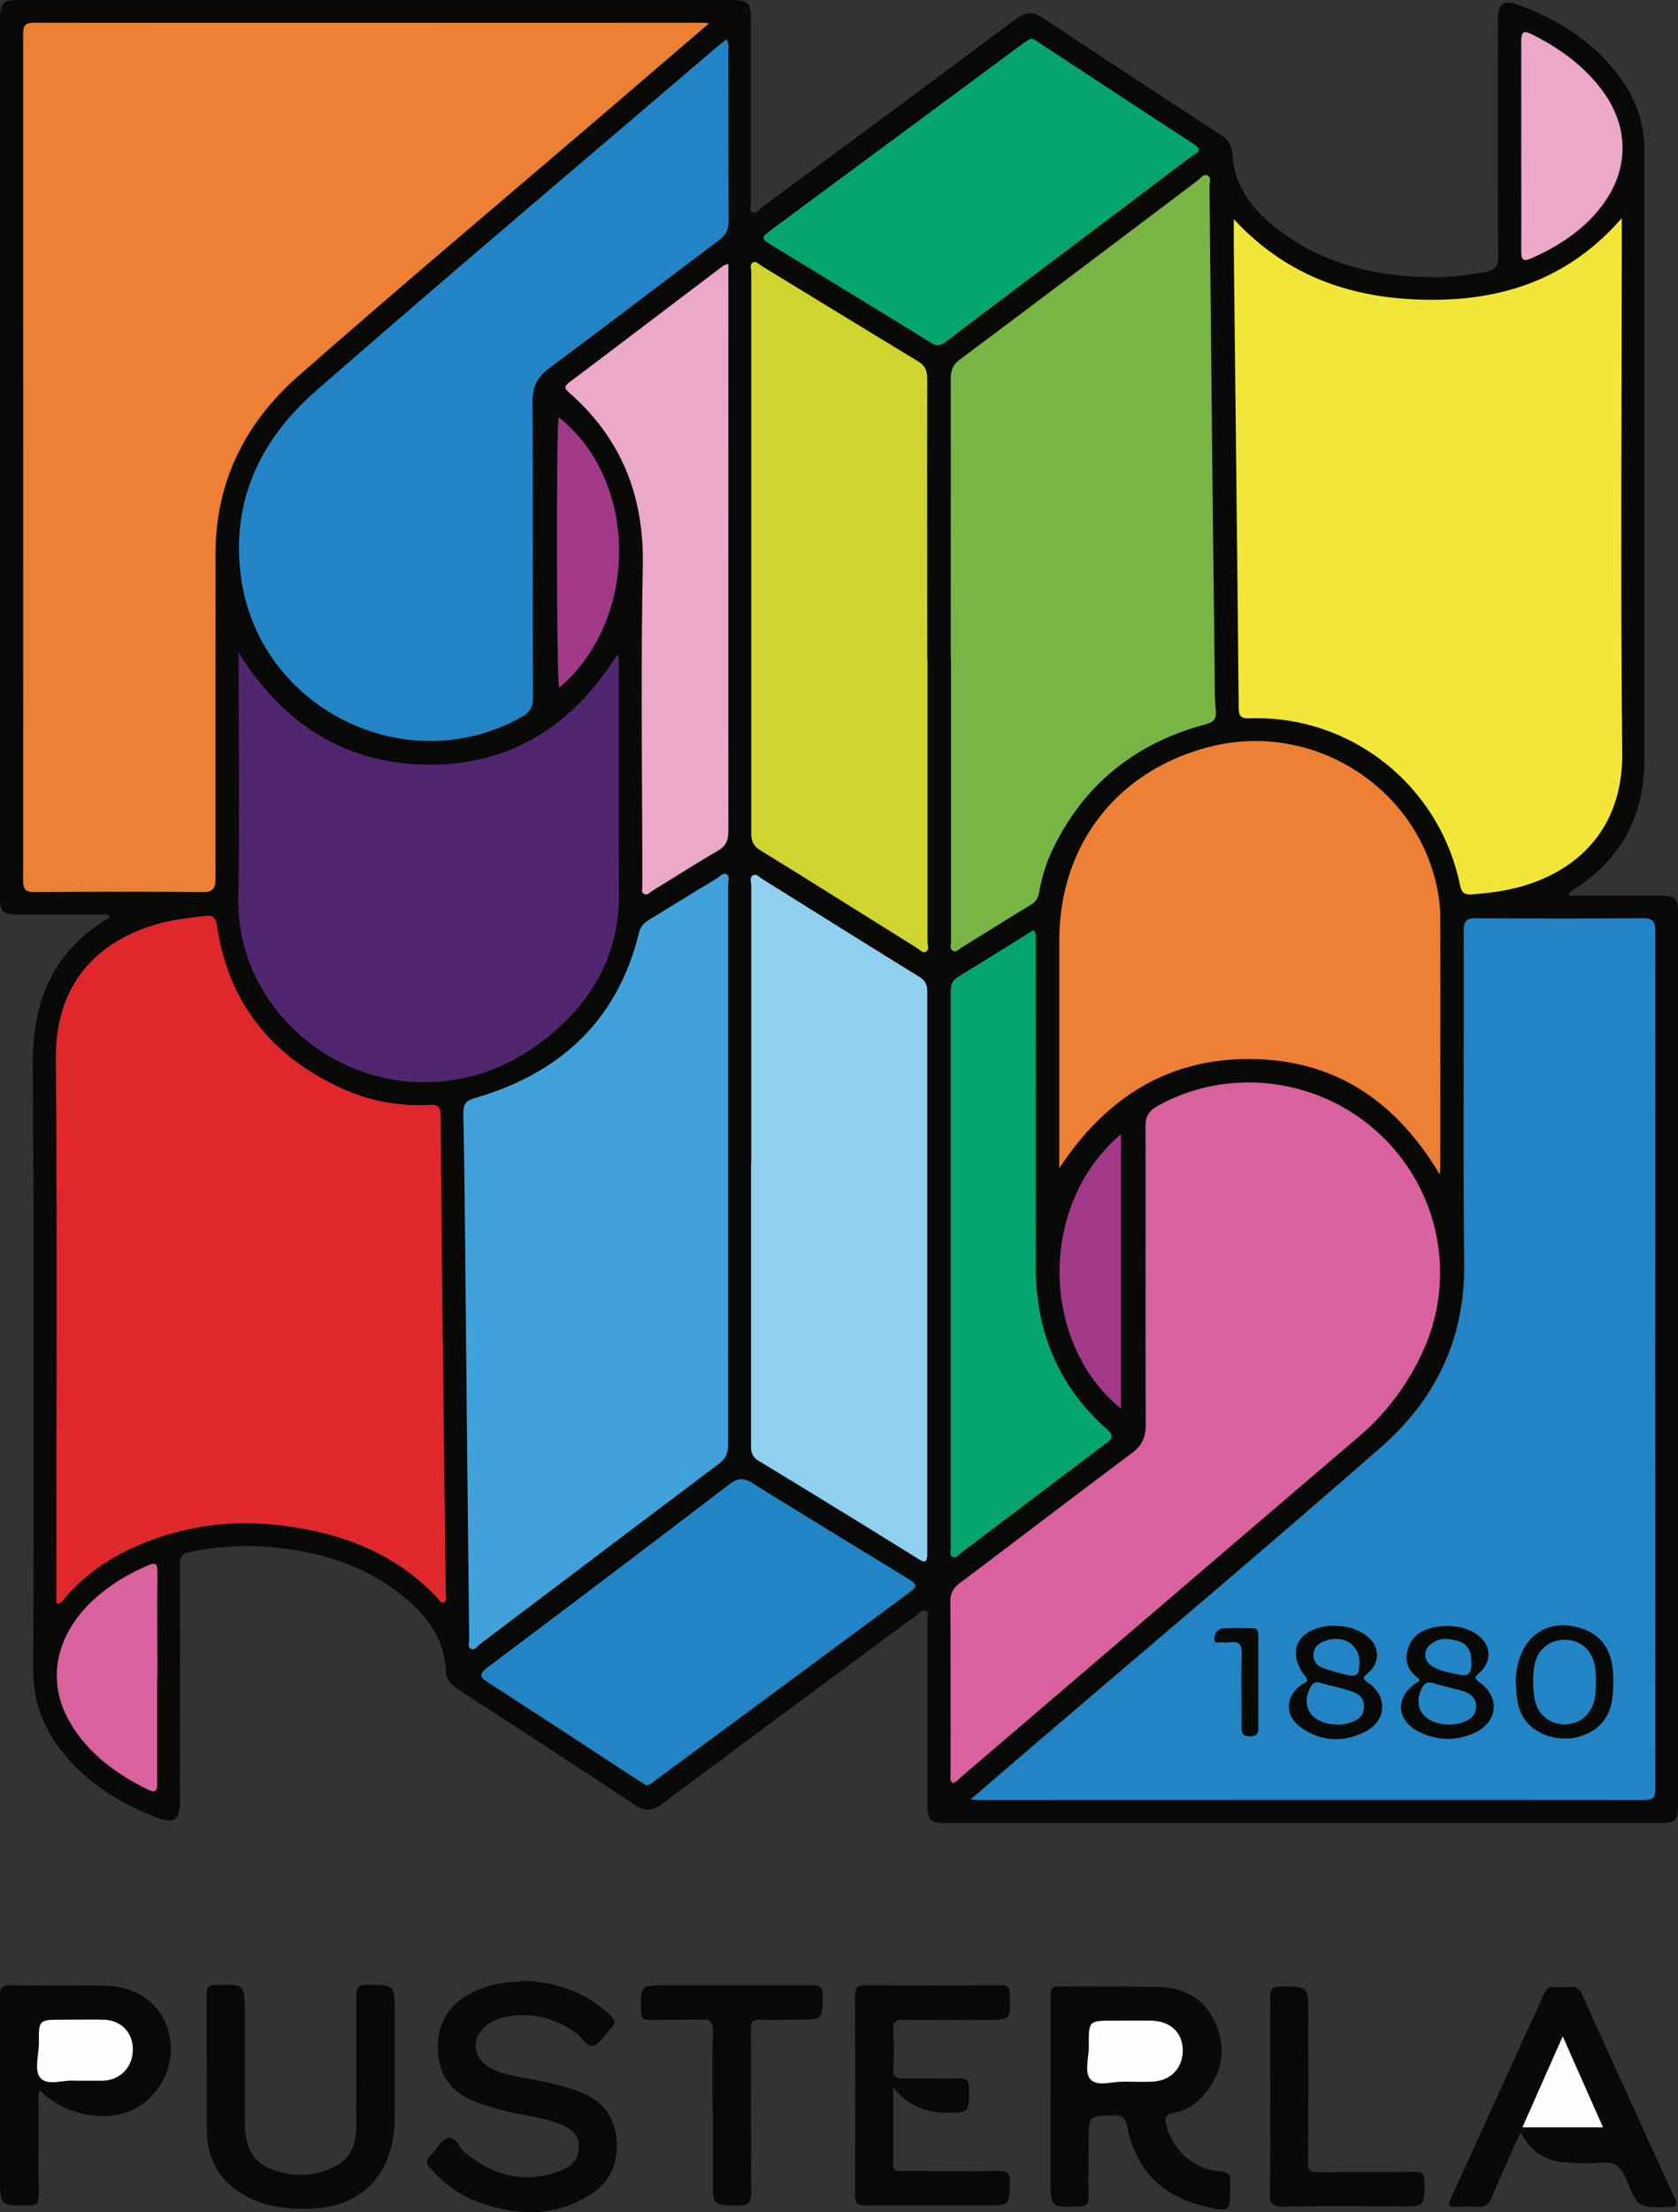 <svg id="Layer_1" data-name="Layer 1" version="1.1" width="121.46" height="160" xmlns="http://www.w3.org/2000/svg"><rect width="100%" height="100%" fill="#333333" stroke="none"/><defs id="defs300"><style id="style298">.cls-11,.cls-14,.cls-15,.cls-16,.cls-2,.cls-5,.cls-6{stroke-width:0}.cls-2{fill:#a13988}.cls-5{fill:#2284c5}.cls-6{fill:#d8619e}.cls-11{fill:#eba8c8}.cls-14{fill:#090908}.cls-15{fill:#06a46f}.cls-16{fill:#fefefe}</style></defs><path class="cls-14" d="M113.626 64.774h6.545c1.103 0 1.29.204 1.29 1.272v64.503c0 1.136-.17 1.305-1.34 1.305H68.505c-1.187 0-1.374-.186-1.374-1.373v-13.226c0-.255.119-.594-.102-.73-.288-.169-.491.17-.712.323a3676.73 3676.73 0 0 0-18.38 13.616c-.73.543-1.272.56-2.035.05-4.24-2.814-8.496-5.578-12.769-8.342-.509-.339-.848-.712-.865-1.34-.084-2.085-1.153-3.696-2.662-5.018-3.001-2.629-6.613-3.68-10.513-3.951-1.78-.119-3.56.034-5.307.373-.594.118-.763.356-.763.95.034 5.68 0 11.36 0 17.04 0 1.442-.39 1.73-1.747 1.205-2.849-1.103-5.324-2.713-7.139-5.223-1.153-1.61-1.73-3.391-1.73-5.392.018-14.583.069-29.149-.033-43.731-.034-4.663 1.441-8.326 5.579-10.734-.17-.339-.458-.203-.679-.203H1.34c-1.136 0-1.34-.204-1.34-1.323V1.51C0 .153.17 0 1.492 0h51.362c1.322 0 1.492.17 1.492 1.526v13.141c0 .238-.136.577.119.696.254.118.44-.187.627-.322 6.155-4.545 12.31-9.09 18.449-13.668.695-.525 1.22-.56 1.967-.067a1670.4 1670.4 0 0 0 12.819 8.427c.543.356.848.73.882 1.407.118 2.188 1.288 3.833 2.916 5.155 3.442 2.815 7.512 3.765 11.87 3.748 1.187 0 2.357-.17 3.527-.373.678-.119.915-.356.915-1.086-.033-5.646-.016-11.293-.016-16.956 0-1.458.373-1.713 1.763-1.17 3.001 1.153 5.562 2.865 7.376 5.579 1 1.492 1.475 3.137 1.475 4.95-.017 14.6-.017 29.217 0 43.817 0 4.154-1.644 7.359-5.188 9.58-.102.051-.187.136-.272.204v.203zM51.311 1.696c-.373-.017-.492-.034-.628-.034H2.46c-.679 0-.78.271-.78.848v61.179c0 .695.22.848.864.848 4.02-.034 8.021-.034 12.04 0 .83 0 1.017-.238 1.017-1.035-.034-7.817 0-15.65 0-23.468 0-5.205 2.17-9.461 5.969-12.802 7.529-6.613 15.21-13.056 22.823-19.585 2.256-1.933 4.494-3.849 6.919-5.934zm18.974 128.446c.39.017.526.034.661.034h48.055c.679 0 .78-.238.78-.831V67.3c0-.713-.22-.899-.915-.899-4.019.034-8.02.034-12.04 0-.712 0-.898.237-.898.916.017 8.02-.051 16.04.034 24.078.068 5.426-2.086 9.835-6.037 13.277-8.478 7.427-17.109 14.684-25.672 22.01-1.272 1.102-2.56 2.187-4.002 3.442zM4.087 115.966c.339.051.39-.152.491-.254 1.306-1.56 2.917-2.747 4.748-3.629 3.544-1.679 7.275-2.221 11.14-1.73 4.29.543 8.157 2.001 11.192 5.24.119.136.22.39.458.305.254-.118.135-.407.135-.61-.033-3.646-.084-7.291-.135-10.937-.085-7.885-.17-15.753-.238-23.638 0-.644-.186-.814-.814-.78-2.204.102-4.34-.288-6.358-1.204-5.07-2.323-8.173-6.172-9.021-11.75-.102-.645-.34-.797-.916-.713-.95.136-1.899.204-2.849.441-4.205 1.018-7.935 3.883-7.884 9.852.101 12.82.034 25.655.034 38.475v.95zM117.39 15.753c-3.799 4.374-8.564 5.968-13.973 5.918-5.392-.051-10.208-1.577-14.125-5.834v2.018c.12 11.09.255 22.196.357 33.286 0 .594.101.814.78.797 7.325-.254 13.768 4.85 15.244 12.09.118.56.356.678.847.644 1.136-.084 2.256-.22 3.34-.508 3.952-1.035 7.614-3.934 7.546-9.767-.135-12.48-.033-24.96-.033-37.44v-1.221zM52.582 2.849c-.22.17-.44.339-.644.508-9.7 8.292-19.45 16.533-29.064 24.91-3.984 3.476-6.155 7.901-5.443 13.378 1.238 9.564 11.955 14.922 20.331 10.208.594-.339.814-.712.814-1.39-.034-7.139 0-14.295-.034-21.433 0-1.086.373-1.764 1.221-2.408 4.12-3.07 8.19-6.19 12.31-9.275.476-.357.662-.73.662-1.34-.034-4.087 0-8.19-.017-12.277 0-.27.085-.56-.136-.881zm16.33 126.072c.305.017.44-.237.627-.39 9.597-8.207 19.178-16.414 28.775-24.604a17.692 17.692 0 0 0 4.731-6.325c2.425-5.409 1.069-11.734-3.34-15.736-4.392-3.967-10.87-4.714-15.922-1.882-.61.34-.865.73-.865 1.459.017 7.206 0 14.396.017 21.602 0 .916-.289 1.51-1.018 2.052-4.171 3.103-8.291 6.274-12.446 9.394-.475.356-.678.729-.678 1.34.034 4.12 0 8.24.017 12.36 0 .238-.085.51.102.713zm-16.21-44.545V64.045c0-.271.152-.627-.12-.78-.27-.136-.491.187-.729.322-1.645 1-3.272 2.001-4.917 3.002-.356.22-.577.474-.678.898-1.56 6.376-5.749 10.174-11.904 11.972-.644.186-.814.44-.814 1.085.068 3.9.102 7.8.153 11.7.085 8.783.186 17.567.271 26.35 0 .238-.136.577.136.696.254.118.44-.204.627-.34 5.765-4.357 11.53-8.715 17.313-13.056.525-.39.678-.797.661-1.407-.017-6.698 0-13.396 0-20.077zm16.125-36.813v20.5c0 .238-.136.543.152.696.238.119.407-.119.594-.237 1.662-1.018 3.306-2.052 4.985-3.07.373-.22.56-.491.644-.915.187-1 .458-1.984.882-2.917 2.255-4.832 6.02-7.868 11.14-9.241.577-.153.815-.356.764-.967-.068-.932-.068-1.865-.085-2.797-.068-4.969-.119-9.937-.17-14.905l-.203-20.246c0-.272.136-.628-.136-.78-.288-.136-.491.186-.712.356-5.731 4.307-11.446 8.63-17.194 12.937-.509.39-.678.797-.678 1.408.017 6.715 0 13.446 0 20.161zm35.405 37.406c.017-.406.034-.56.034-.729V66.368c0-.729-.085-1.475-.237-2.187-1.543-7.326-8.987-11.989-16.279-10.208-6.782 1.645-11.055 7.054-11.055 14.023v16.482c3.306-5.002 7.783-7.919 13.802-7.885 6.088.034 10.547 3.001 13.752 8.376zM17.28 47.224v.899c0 5.646.068 11.293-.017 16.956-.102 7.088 5.952 13.04 13.158 13.193 3.358.067 6.393-1.052 9.021-3.103 3.425-2.68 5.392-6.122 5.358-10.598-.05-5.443 0-10.903-.017-16.363 0-.272.085-.543-.101-.848-3.171 5.087-7.648 8.003-13.667 7.97-6.037-.035-10.53-2.968-13.735-8.089zm49.852.441V27.419c0-.594-.152-.967-.695-1.289-3.764-2.272-7.529-4.578-11.276-6.867-.204-.119-.407-.407-.661-.255-.238.136-.102.458-.102.712v40.578c0 .56.135.915.661 1.22 3.781 2.324 7.529 4.68 11.293 7.037.204.136.424.407.661.306.306-.136.136-.509.136-.763V47.682zM54.38 84.24v20.263c0 .51.068.882.56 1.187 3.865 2.34 7.698 4.714 11.547 7.088.56.34.644.17.644-.39V71.71c0-.474-.152-.763-.56-1.017-3.798-2.34-7.579-4.714-11.36-7.07-.204-.137-.407-.408-.662-.29-.305.153-.152.51-.152.764v20.178zm-7.563 44.901c.305-.033.475-.237.678-.373 6.02-4.442 12.04-8.902 18.06-13.344.966-.713.966-.73-.103-1.374-3.662-2.238-7.342-4.46-10.97-6.732-.679-.424-1.086-.373-1.696.102a2630.905 2630.905 0 0 1-17.5 13.243c-.627.475-.525.678.052 1.051 3.68 2.374 7.342 4.782 11.004 7.173.17.102.34.204.492.305zM74.558 2.815c-.136.085-.339.186-.509.322-6.07 4.493-12.157 8.987-18.228 13.48-.729.543-.729.61.017 1.086 3.85 2.357 7.715 4.697 11.548 7.07.457.289.729.204 1.102-.084 2.39-1.832 4.815-3.646 7.223-5.46 3.51-2.645 7.037-5.29 10.547-7.953.255-.203.916-.373.153-.865-3.748-2.424-7.461-4.883-11.192-7.325-.186-.119-.339-.305-.66-.288zm-21.84 16.278c-.22.085-.305.102-.356.136-3.714 2.815-7.427 5.63-11.14 8.427-.407.305-.323.458 0 .746 3.78 3.324 5.426 7.478 5.324 12.548-.153 7.681-.051 15.363-.034 23.061 0 .22-.119.509.102.628.254.152.458-.12.661-.238 1.577-.95 3.12-1.95 4.697-2.866.593-.339.763-.763.763-1.424-.017-13.362 0-26.723 0-40.085v-.933zM74.83 67.267c-1.83 1.136-3.628 2.272-5.46 3.374-.423.254-.56.543-.56 1.018v40.322c0 .22-.1.509.103.628.27.152.457-.153.644-.289 3.51-2.645 7.02-5.307 10.53-7.952.44-.34.526-.543.05-.95-3.56-3.137-5.205-7.122-5.188-11.852.017-7.767 0-15.533 0-23.299 0-.305.085-.61-.135-.983zm35.287-56.788v7.698c0 .61.153.747.73.492 1.932-.848 3.679-1.967 5.001-3.662 2.07-2.629 2.12-5.749.153-8.445-1.34-1.814-3.103-3.086-5.104-4.086-.695-.356-.78-.102-.78.542.034 2.476 0 4.969 0 7.444zM11.378 121.375v-7.698c0-.593-.17-.661-.678-.44-1.374.593-2.663 1.356-3.799 2.356-2.797 2.51-3.56 5.8-1.984 8.75 1.29 2.374 3.358 3.9 5.732 5.087.661.322.729.084.712-.509-.017-2.51 0-5.02 0-7.529zm69.76-19.5V82.036c-6.071 5.155-5.766 15.176 0 19.84zM40.44 30.183c-.186.83-.17 18.906.034 19.55 5.766-4.849 5.833-14.921-.034-19.55z" id="path304"/><path class="cls-14" d="M76.05 151.677v-7.275c0-.44 0-.729.61-.729 2.46.034 4.918-.034 7.36.051 1.865.068 3.306.967 4.019 2.747.729 1.814.407 3.493-.848 4.985-.577.696-1.323 1.187-2.205 1.357-.695.136-.695.44-.542.983.526 1.815 1.984 3.103 3.9 3.256.627.05.763.288.695.814v.254c.017 1.865 0 1.9-1.848 1.459-3.035-.713-4.952-2.612-5.579-5.68-.136-.696-.339-.917-1.068-.9-1.747.051-1.747.017-1.747 1.798 0 1.39-.017 2.764 0 4.154 0 .492-.152.61-.627.628-2.137.067-2.137.084-2.137-2.07v-5.85zm5.19-1.102c.88 0 1.525.017 2.17 0 1.34-.051 2.22-.984 2.204-2.273 0-1.254-.865-2.085-2.238-2.136-.933-.034-1.866 0-2.781 0-1.798 0-1.815 0-1.78 1.814 0 .848-.357 1.95.135 2.442.543.543 1.662.102 2.29.17z" id="path306"/><path class="cls-14" d="M37.83 143.266c2.391.085 4.545.797 6.325 2.476.407.373.424.644.017 1.017-.407.39-.695 1.035-1.17 1.187-.56.187-.831-.593-1.272-.898-1.594-1.103-3.29-1.56-5.206-1.153a3.37 3.37 0 0 0-1.237.542c-1.17.831-1.136 2.34.101 3.07.9.525 1.916.66 2.917.847 1.272.238 2.543.492 3.764.984 1.492.61 2.374 1.678 2.544 3.306.17 1.679-.373 3.103-1.798 4.036-2.764 1.78-5.663 1.594-8.597.424-1.22-.492-2.204-1.34-3.103-2.306-.288-.323-.305-.543 0-.831.441-.441.763-1.153 1.272-1.323.627-.186.848.712 1.306 1.085 2.051 1.628 4.273 2.239 6.8 1.306.813-.305 1.424-.814 1.407-1.797 0-.967-.696-1.357-1.476-1.645-1.356-.509-2.814-.61-4.188-1-.644-.187-1.305-.374-1.933-.628-1.594-.627-2.492-1.814-2.594-3.544-.119-1.797.56-3.188 2.12-4.12 1.237-.73 2.577-.95 3.984-.984z" id="path308"/><path class="cls-14" d="M14.956 149.303v-5.087c0-.458.118-.628.61-.645 2.154-.067 2.154-.084 2.154 2.052v7.885c0 2.238.915 3.34 3.103 3.714.848.135 1.695.101 2.51-.153 1.729-.526 2.441-1.475 2.458-3.29 0-3.137.017-6.274 0-9.41 0-.628.153-.831.797-.814 1.984.017 1.984 0 1.984 1.983V153c0 4.528-2.578 6.97-7.139 6.75-1.051-.052-2.086-.204-3.052-.628-2.204-.967-3.391-2.646-3.408-5.087v-4.748z" id="path310"/><path class="cls-14" d="M110.065 154.203c-.746 1.679-1.441 3.205-2.085 4.731-.204.475-.458.73-1 .678a9.17 9.17 0 0 0-1.527 0c-.56.034-.678-.084-.424-.644 1.73-3.747 3.425-7.495 5.138-11.26.509-1.135 1.051-2.254 1.543-3.39.187-.458.44-.679.95-.61.305.033.627.033.932 0 .492-.052.746.135.95.593 2.204 4.883 4.425 9.767 6.664 14.65.22.492.237.661-.39.678-2.205.034-2.272.085-3.086-1.984-.39-.983-.9-1.322-1.916-1.22-.9.084-1.815.033-2.714-.051-1.322-.136-2.323-.797-3.018-2.137zm3.052-6.918a776.864 776.864 0 0 1-2.916 6.58h5.833c-.967-2.171-1.9-4.274-2.917-6.58z" id="path312"/><path class="cls-14" d="M64.656 150.998v5.562c0 .56.373.458.695.458 2.323 0 4.629.034 6.952 0 .661 0 .797.204.797.814-.034 1.679 0 1.679-1.679 1.679h-8.817c-.56 0-.712-.153-.712-.713.017-4.832.017-9.665 0-14.48 0-.543.135-.73.712-.73 3.272.017 6.545.017 9.835 0 .457 0 .644.102.66.61.069 1.9.086 1.9-1.813 1.9-1.9 0-3.9.034-5.85-.017-.662 0-.814.203-.78.814.05.865.067 1.746 0 2.628-.051.712.237.831.864.814 1.323-.034 2.662 0 3.985-.017.475 0 .61.136.627.627.034 1.917.051 1.9-1.83 1.849-1.442-.034-2.612-.577-3.613-1.764z" id="path314"/><path class="cls-14" d="M2.9 151.151c-.17.271-.102.543-.102.814 0 2.29-.017 4.578 0 6.867 0 .51-.119.679-.661.679C0 159.545 0 159.56 0 157.442v-13.057c0-.627.17-.814.797-.797 2.255.034 4.527-.017 6.783.034 2.357.051 4.052 1.289 4.612 3.29.56 2-.238 4.137-2.001 5.358-2.018 1.374-5.477.865-7.308-1.102zm2.492-.661H7.41c1.272 0 2.204-.984 2.204-2.255 0-1.238-.847-2.103-2.12-2.154-.983-.034-1.966 0-2.967 0-1.73 0-1.73 0-1.712 1.696 0 .864-.373 2.018.135 2.543.543.56 1.713.102 2.442.17z" id="path316"/><path class="cls-14" d="M51.582 152.694c0-1.916-.034-3.849.017-5.765.017-.73-.22-.899-.899-.865-1.22.051-2.425 0-3.645.034-.526 0-.662-.153-.662-.678-.017-1.832-.034-1.832 1.798-1.832h10.598c.593 0 .763.153.763.747-.017 1.746 0 1.746-1.78 1.746-1.781 0-1.747.034-2.63 0-.626-.034-.813.136-.796.78.034 3.9 0 7.8.034 11.7 0 .797-.22.984-.984.967-1.797-.051-1.797 0-1.797-1.815v-5.002z" id="path318"/><path class="cls-14" d="M91.939 151.626c0-2.391.017-4.799 0-7.19 0-.593.152-.763.746-.763 2.018 0 2.018 0 2.018 2.001 0 3.561.017 7.105-.017 10.666 0 .661.186.797.797.78 2.306-.034 4.629 0 6.935-.034.56 0 .695.17.695.712 0 1.78 0 1.78-1.747 1.78-2.797 0-5.595-.033-8.376.017-.814 0-1.12-.118-1.085-1.034.085-2.306.034-4.63.034-6.935z" id="path320"/><path d="M51.31 1.696c-2.424 2.068-4.68 4.001-6.918 5.934-7.613 6.512-15.294 12.972-22.823 19.585-3.798 3.34-5.969 7.614-5.969 12.803v23.467c0 .797-.186 1.052-1.017 1.035-4.019-.051-8.02-.034-12.04 0-.66 0-.864-.153-.864-.848.017-20.399 0-40.798 0-61.18 0-.576.084-.847.78-.847 16.075.017 32.15 0 48.224 0 .136 0 .272 0 .628.034z" id="path322" style="fill:#ee8035;stroke-width:0"/><path class="cls-5" d="M70.285 130.142c1.441-1.238 2.713-2.34 4.002-3.442 8.563-7.326 17.177-14.583 25.672-22.01 3.951-3.46 6.105-7.868 6.037-13.277-.085-8.02 0-16.041-.034-24.078 0-.696.17-.933.898-.916 4.02.034 8.021.034 12.04 0 .695 0 .915.17.915.899-.017 20.687-.017 41.357 0 62.044 0 .593-.101.83-.78.83-16.024-.016-32.048 0-48.055 0-.135 0-.271 0-.661-.033zm34.286-12.531s-.22 0-.407.017c-.932.136-1.78.458-2.17 1.407-.356.865-.17 1.662.593 2.273.34.27.034.339-.135.457-1.459 1-1.374 2.646.237 3.46 1.306.66 2.68.695 4.019.101 1.712-.763 1.899-2.577.373-3.662-.356-.255-.373-.356-.034-.662 1-.865.899-2.102-.203-2.831-.628-.424-1.34-.594-2.273-.577zm-7.952-.017c-.22 0-.458 0-.679.05-2.136.34-2.78 1.934-1.44 3.63.304.39-.018.406-.204.525-1.29.865-1.34 2.323-.051 3.205 1.458.983 3.052 1.034 4.595.237 1.543-.797 1.61-2.56.17-3.527-.458-.305-.323-.407 0-.695.915-.763.864-1.95-.085-2.679-.679-.526-1.459-.746-2.306-.73zm13.107 4.188c.034.916.068 2.018.899 2.9.983 1.017 2.764 1.373 4.154.746 1.916-.848 2.018-2.544 1.967-4.29-.05-1.73-.83-2.866-2.238-3.34-2.68-.9-4.799.796-4.799 3.984zm-18.652-.102v-3.306c0-.288.034-.61-.39-.61-.712 0-1.408-.034-2.12 0-.44.016-.644.44-.661.763 0 .44.424.17.661.237.136.034.289.017.424 0 .695-.102.933.153.899.882-.051 1.746 0 3.493-.017 5.256 0 .458.102.662.61.662.526 0 .61-.238.594-.679-.017-1.068 0-2.153 0-3.221z" id="path324"/><path d="M4.087 115.966v-.95c0-12.819.067-25.655-.034-38.474-.051-5.969 3.68-8.834 7.884-9.852.933-.22 1.9-.305 2.85-.44.593-.085.83.084.915.712.83 5.561 3.95 9.427 9.02 11.75 2.002.916 4.138 1.323 6.36 1.204.644-.033.813.153.813.78.051 7.885.153 15.753.238 23.638.034 3.646.085 7.291.135 10.937 0 .203.12.492-.135.61-.22.102-.322-.17-.458-.305-3.035-3.239-6.901-4.697-11.191-5.24-3.867-.491-7.597.051-11.14 1.73-1.832.865-3.443 2.052-4.749 3.629-.101.119-.152.322-.491.254z" id="path326" style="fill:#e0282c;stroke-width:0"/><path d="M117.39 15.753v1.22c0 12.48-.101 24.96.034 37.44.068 5.834-3.594 8.733-7.545 9.768-1.102.288-2.222.424-3.34.508-.51.034-.73-.101-.849-.644-1.475-7.24-7.918-12.344-15.244-12.09-.678.017-.78-.203-.78-.797-.101-11.09-.237-22.196-.356-33.286v-2.018c3.917 4.24 8.733 5.783 14.125 5.833 5.41.051 10.157-1.543 13.972-5.917z" id="path328" style="fill:#f2e638;stroke-width:0"/><path class="cls-5" d="M52.582 2.849c.22.322.136.61.136.881 0 4.087 0 8.19.017 12.277 0 .61-.187.967-.661 1.34-4.104 3.086-8.19 6.206-12.31 9.275-.849.627-1.222 1.305-1.222 2.408.051 7.138 0 14.294.034 21.433 0 .695-.22 1.068-.814 1.39-8.393 4.714-19.093-.644-20.33-10.208-.713-5.477 1.475-9.902 5.442-13.378 9.615-8.394 19.365-16.618 29.064-24.91.203-.17.424-.339.644-.508z" id="path330"/><path class="cls-6" d="M68.912 128.921c-.187-.22-.102-.475-.102-.712 0-4.12 0-8.241-.017-12.362 0-.61.203-.983.678-1.34 4.154-3.12 8.275-6.273 12.446-9.393.73-.543 1.018-1.136 1.018-2.052-.034-7.206 0-14.396-.017-21.603 0-.729.254-1.102.864-1.458 5.07-2.832 11.548-2.085 15.923 1.882 4.408 3.985 5.765 10.327 3.34 15.736a17.692 17.692 0 0 1-4.73 6.325c-9.598 8.19-19.179 16.414-28.776 24.604-.187.153-.322.407-.627.39z" id="path332"/><path d="M52.701 84.376v20.077c0 .61-.153 1.034-.661 1.407-5.782 4.34-11.548 8.716-17.313 13.057-.186.152-.373.457-.627.339-.272-.119-.136-.458-.136-.696-.102-8.783-.186-17.567-.271-26.35-.034-3.9-.068-7.8-.153-11.7 0-.644.17-.899.814-1.085 6.172-1.78 10.344-5.596 11.904-11.972.101-.424.322-.678.678-.898 1.645-1 3.272-2.018 4.917-3.002.238-.135.458-.458.73-.322.27.136.118.509.118.78v20.331z" id="path334" style="fill:#41a1da;stroke-width:0"/><path d="M68.827 47.563V27.402c0-.628.152-1.035.678-1.408 5.748-4.29 11.463-8.614 17.194-12.937.22-.17.424-.492.712-.357.289.136.136.51.136.78l.203 20.247c.051 4.968.12 9.936.17 14.904 0 .933 0 1.866.085 2.798.05.61-.187.814-.763.967-5.121 1.373-8.886 4.409-11.14 9.241a11.812 11.812 0 0 0-.883 2.917c-.084.44-.27.695-.644.915-1.662 1-3.323 2.052-4.985 3.07-.187.118-.356.356-.594.237-.288-.136-.152-.458-.152-.695v-20.5z" id="path336" style="fill:#78b545;stroke-width:0"/><path d="M104.232 84.97c-3.205-5.376-7.647-8.343-13.752-8.377-6.036-.034-10.496 2.883-13.802 7.885V67.996c0-6.952 4.273-12.378 11.055-14.023 7.292-1.764 14.736 2.882 16.279 10.208.152.712.237 1.458.237 2.187.017 5.952 0 11.92 0 17.872 0 .153-.017.323-.034.73z" id="path338" style="fill:#ed8035;stroke-width:0"/><path d="M17.279 47.224c3.205 5.121 7.698 8.038 13.735 8.088 6.02.034 10.496-2.882 13.667-7.97.186.306.101.594.101.849 0 5.46-.034 10.903.017 16.363.051 4.476-1.933 7.918-5.358 10.598-2.628 2.051-5.663 3.17-9.02 3.103-7.224-.136-13.26-6.105-13.16-13.193.086-5.646.018-11.293.018-16.956v-.899z" id="path340" style="fill:#512670;stroke-width:0"/><path d="M67.131 47.665v20.416c0 .254.17.627-.135.763-.22.101-.441-.17-.662-.305-3.764-2.34-7.512-4.714-11.293-7.037-.509-.323-.661-.662-.661-1.221V19.704c0-.238-.136-.56.102-.713.254-.152.457.136.66.255 3.765 2.289 7.513 4.595 11.277 6.867.543.322.695.695.695 1.289-.017 6.749 0 13.497 0 20.246z" id="path342" style="fill:#d0d42e;stroke-width:0"/><path d="M54.38 84.24V64.062c0-.254-.153-.627.152-.763.238-.119.458.17.662.288 3.781 2.357 7.562 4.731 11.36 7.071.408.254.56.543.56 1.018v40.678c0 .56-.085.746-.644.39a1311.692 1311.692 0 0 0-11.548-7.087c-.508-.306-.576-.679-.56-1.187V84.206z" id="path344" style="stroke-width:0;fill:#90d0ef"/><path class="cls-5" d="M46.817 129.141a12.481 12.481 0 0 0-.492-.305c-3.662-2.39-7.325-4.799-11.004-7.172-.577-.373-.679-.577-.051-1.052 5.85-4.392 11.683-8.8 17.499-13.243.61-.458 1.017-.526 1.696-.102 3.645 2.273 7.308 4.494 10.97 6.732 1.069.661 1.069.661.102 1.374-6.02 4.46-12.039 8.902-18.059 13.344-.203.153-.373.357-.678.374z" id="path346"/><path class="cls-15" d="M74.558 2.815c.322 0 .475.17.661.288 3.73 2.442 7.461 4.9 11.192 7.325.763.492.102.662-.153.865-3.51 2.662-7.02 5.307-10.547 7.953-2.408 1.814-4.832 3.628-7.223 5.46-.39.288-.662.373-1.102.085-3.833-2.374-7.699-4.714-11.548-7.071-.763-.458-.746-.543-.017-1.086 6.07-4.493 12.158-8.987 18.228-13.48.187-.136.373-.237.51-.322z" id="path348"/><path class="cls-11" d="M52.718 19.093v41.018c0 .661-.17 1.085-.763 1.424-1.594.916-3.137 1.917-4.697 2.866-.203.119-.407.407-.661.238-.204-.12-.085-.424-.102-.628 0-7.681-.119-15.38.034-23.06.102-5.07-1.543-9.225-5.324-12.549-.323-.288-.407-.44 0-.746 3.73-2.798 7.427-5.63 11.14-8.427.068-.051.153-.068.356-.136z" id="path350"/><path class="cls-15" d="M74.83 67.267c.22.373.135.695.135.983 0 7.766.017 15.533 0 23.299 0 4.714 1.628 8.715 5.189 11.852.475.407.39.628-.051.95-3.51 2.645-7.02 5.307-10.53 7.953-.187.135-.356.44-.644.288-.22-.119-.102-.407-.102-.628V71.642c0-.475.135-.763.56-1.018 1.83-1.102 3.628-2.238 5.46-3.374z" id="path352"/><path class="cls-11" d="M110.116 10.48V3.034c0-.644.085-.898.78-.542 1.984 1 3.765 2.272 5.104 4.086 1.984 2.696 1.916 5.816-.153 8.445-1.322 1.678-3.069 2.797-5.002 3.662-.576.254-.729.119-.729-.492.017-2.56 0-5.137 0-7.698z" id="path354"/><path class="cls-6" d="M11.378 121.375v7.529c0 .593-.051.83-.712.509-2.374-1.187-4.443-2.713-5.732-5.087-1.594-2.95-.83-6.24 1.984-8.75 1.12-1 2.408-1.763 3.799-2.357.508-.22.678-.152.678.441-.034 2.56 0 5.138 0 7.698z" id="path356"/><path class="cls-2" d="M81.137 101.875c-5.765-4.663-6.07-14.684 0-19.839z" id="path358"/><path class="cls-2" d="M40.441 30.183c5.85 4.629 5.783 14.701.034 19.55-.186-.627-.22-18.72-.034-19.55z" id="path360"/><path class="cls-16" d="M81.24 150.575c-.628-.068-1.747.39-2.29-.17-.492-.492-.119-1.61-.136-2.442-.017-1.814 0-1.814 1.78-1.814.933 0 1.866-.017 2.782 0 1.373.05 2.22.882 2.238 2.136 0 1.29-.865 2.205-2.205 2.273-.644.033-1.288 0-2.17 0z" id="path362"/><path class="cls-16" d="M113.117 147.285a2037.09 2037.09 0 0 0 2.917 6.58h-5.833c.95-2.154 1.882-4.257 2.916-6.58z" id="path364"/><path class="cls-16" d="M5.392 150.49c-.729-.085-1.899.39-2.442-.17-.508-.525-.135-1.662-.135-2.543-.017-1.696 0-1.696 1.712-1.696.984 0 1.984-.017 2.968 0 1.272.034 2.12.916 2.12 2.154 0 1.288-.933 2.238-2.205 2.255H5.392z" id="path366"/><path class="cls-14" d="M104.571 117.61c.933-.016 1.645.17 2.273.577 1.102.73 1.203 1.967.203 2.832-.34.305-.322.407.034.661 1.526 1.086 1.34 2.883-.373 3.663-1.34.594-2.713.56-4.019-.102-1.61-.83-1.712-2.458-.237-3.459.186-.118.475-.203.135-.458-.78-.61-.966-1.39-.593-2.272.39-.932 1.238-1.255 2.17-1.407.187-.034.39-.017.407-.017zm.441 7.123c.102 0 .39-.034.645-.102.593-.17 1.136-.44 1.17-1.153.033-.73-.475-1.034-1.086-1.204-.678-.187-1.356-.34-2.034-.543-.407-.118-.61 0-.797.373-.713 1.425.152 2.629 2.085 2.629zm1.492-4.562c0-.678-.22-1.254-.898-1.458-.746-.22-1.526-.288-2.137.305-.458.458-.339 1.17.22 1.51.51.305 1.103.406 1.68.542.949.204 1.135.068 1.152-.899z" id="path368"/><path class="cls-14" d="M96.619 117.594c.848 0 1.628.203 2.306.73.95.728 1 1.915.085 2.678-.323.272-.475.373 0 .695 1.44.967 1.373 2.73-.17 3.527-1.543.797-3.137.747-4.595-.237-1.306-.882-1.238-2.323.05-3.205.187-.118.51-.135.204-.525-1.34-1.68-.678-3.29 1.441-3.63.22-.033.458-.033.679-.05zm.237 7.139c.102 0 .356 0 .61-.068.628-.153 1.204-.39 1.255-1.153.068-.797-.508-1.068-1.119-1.255-.678-.203-1.356-.34-2.035-.543-.373-.118-.56.034-.729.357-.712 1.424.136 2.645 2.018 2.662zm1.543-4.51c.017-1.323-1.255-2.07-2.594-1.51-.424.17-.695.458-.73.933-.016.491.221.814.662.966.492.187 1.017.322 1.526.458.95.254 1.12.119 1.136-.865z" id="path370"/><path class="cls-14" d="M109.726 121.782c0-3.205 2.12-4.883 4.799-3.985 1.407.475 2.187 1.611 2.238 3.34.051 1.747-.05 3.443-1.967 4.29-1.407.628-3.17.272-4.154-.745-.848-.882-.865-1.984-.899-2.9zm5.8-.186c-.018-.272 0-.696-.086-1.12-.22-1.203-1.085-1.916-2.238-1.882-1.136.017-1.984.797-2.153 1.984a7.289 7.289 0 0 0 .034 2.273c.186 1.085 1.017 1.814 2.102 1.848 1.052.034 1.865-.577 2.188-1.628.135-.44.118-.899.152-1.492z" id="path372"/><path class="cls-14" d="M91.074 121.68v3.222c0 .441-.068.679-.594.679-.508 0-.61-.204-.61-.662.017-1.746-.034-3.51.017-5.256.017-.713-.204-.984-.899-.882a1.186 1.186 0 0 1-.424 0c-.237-.068-.678.203-.661-.237 0-.34.22-.747.661-.764.713-.033 1.408-.017 2.12 0 .424 0 .39.323.39.61v3.307z" id="path374"/><path class="cls-5" d="M105.012 124.733c-1.933 0-2.798-1.221-2.085-2.629.186-.356.39-.491.796-.373.662.204 1.357.356 2.035.543.61.17 1.12.475 1.086 1.204-.034.712-.577.983-1.17 1.153-.272.068-.56.085-.645.102z" id="path376"/><path class="cls-5" d="M106.504 120.171c0 .967-.203 1.12-1.153.9-.576-.137-1.17-.238-1.678-.544-.56-.339-.679-1.05-.22-1.509.627-.61 1.407-.542 2.136-.305.678.204.915.78.898 1.458z" id="path378"/><path class="cls-5" d="M96.856 124.733c-1.882-.017-2.747-1.238-2.018-2.662.17-.323.34-.475.73-.357.678.204 1.373.34 2.034.543.61.187 1.187.458 1.12 1.255-.052.763-.645 1-1.255 1.153-.238.068-.51.05-.61.068z" id="path380"/><path class="cls-5" d="M98.4 120.222c-.018.984-.17 1.102-1.137.865-.509-.136-1.034-.271-1.526-.458-.424-.152-.678-.492-.661-.966.017-.492.305-.763.729-.933 1.34-.56 2.611.187 2.594 1.51z" id="path382"/><path class="cls-5" d="M115.525 121.596c-.034.593-.017 1.051-.152 1.492-.323 1.051-1.136 1.662-2.188 1.628-1.085-.034-1.916-.763-2.102-1.849a7.296 7.296 0 0 1-.034-2.272c.152-1.187 1.017-1.967 2.153-1.984 1.153-.017 2.018.696 2.239 1.883.067.407.067.847.084 1.119z" id="path384"/></svg>